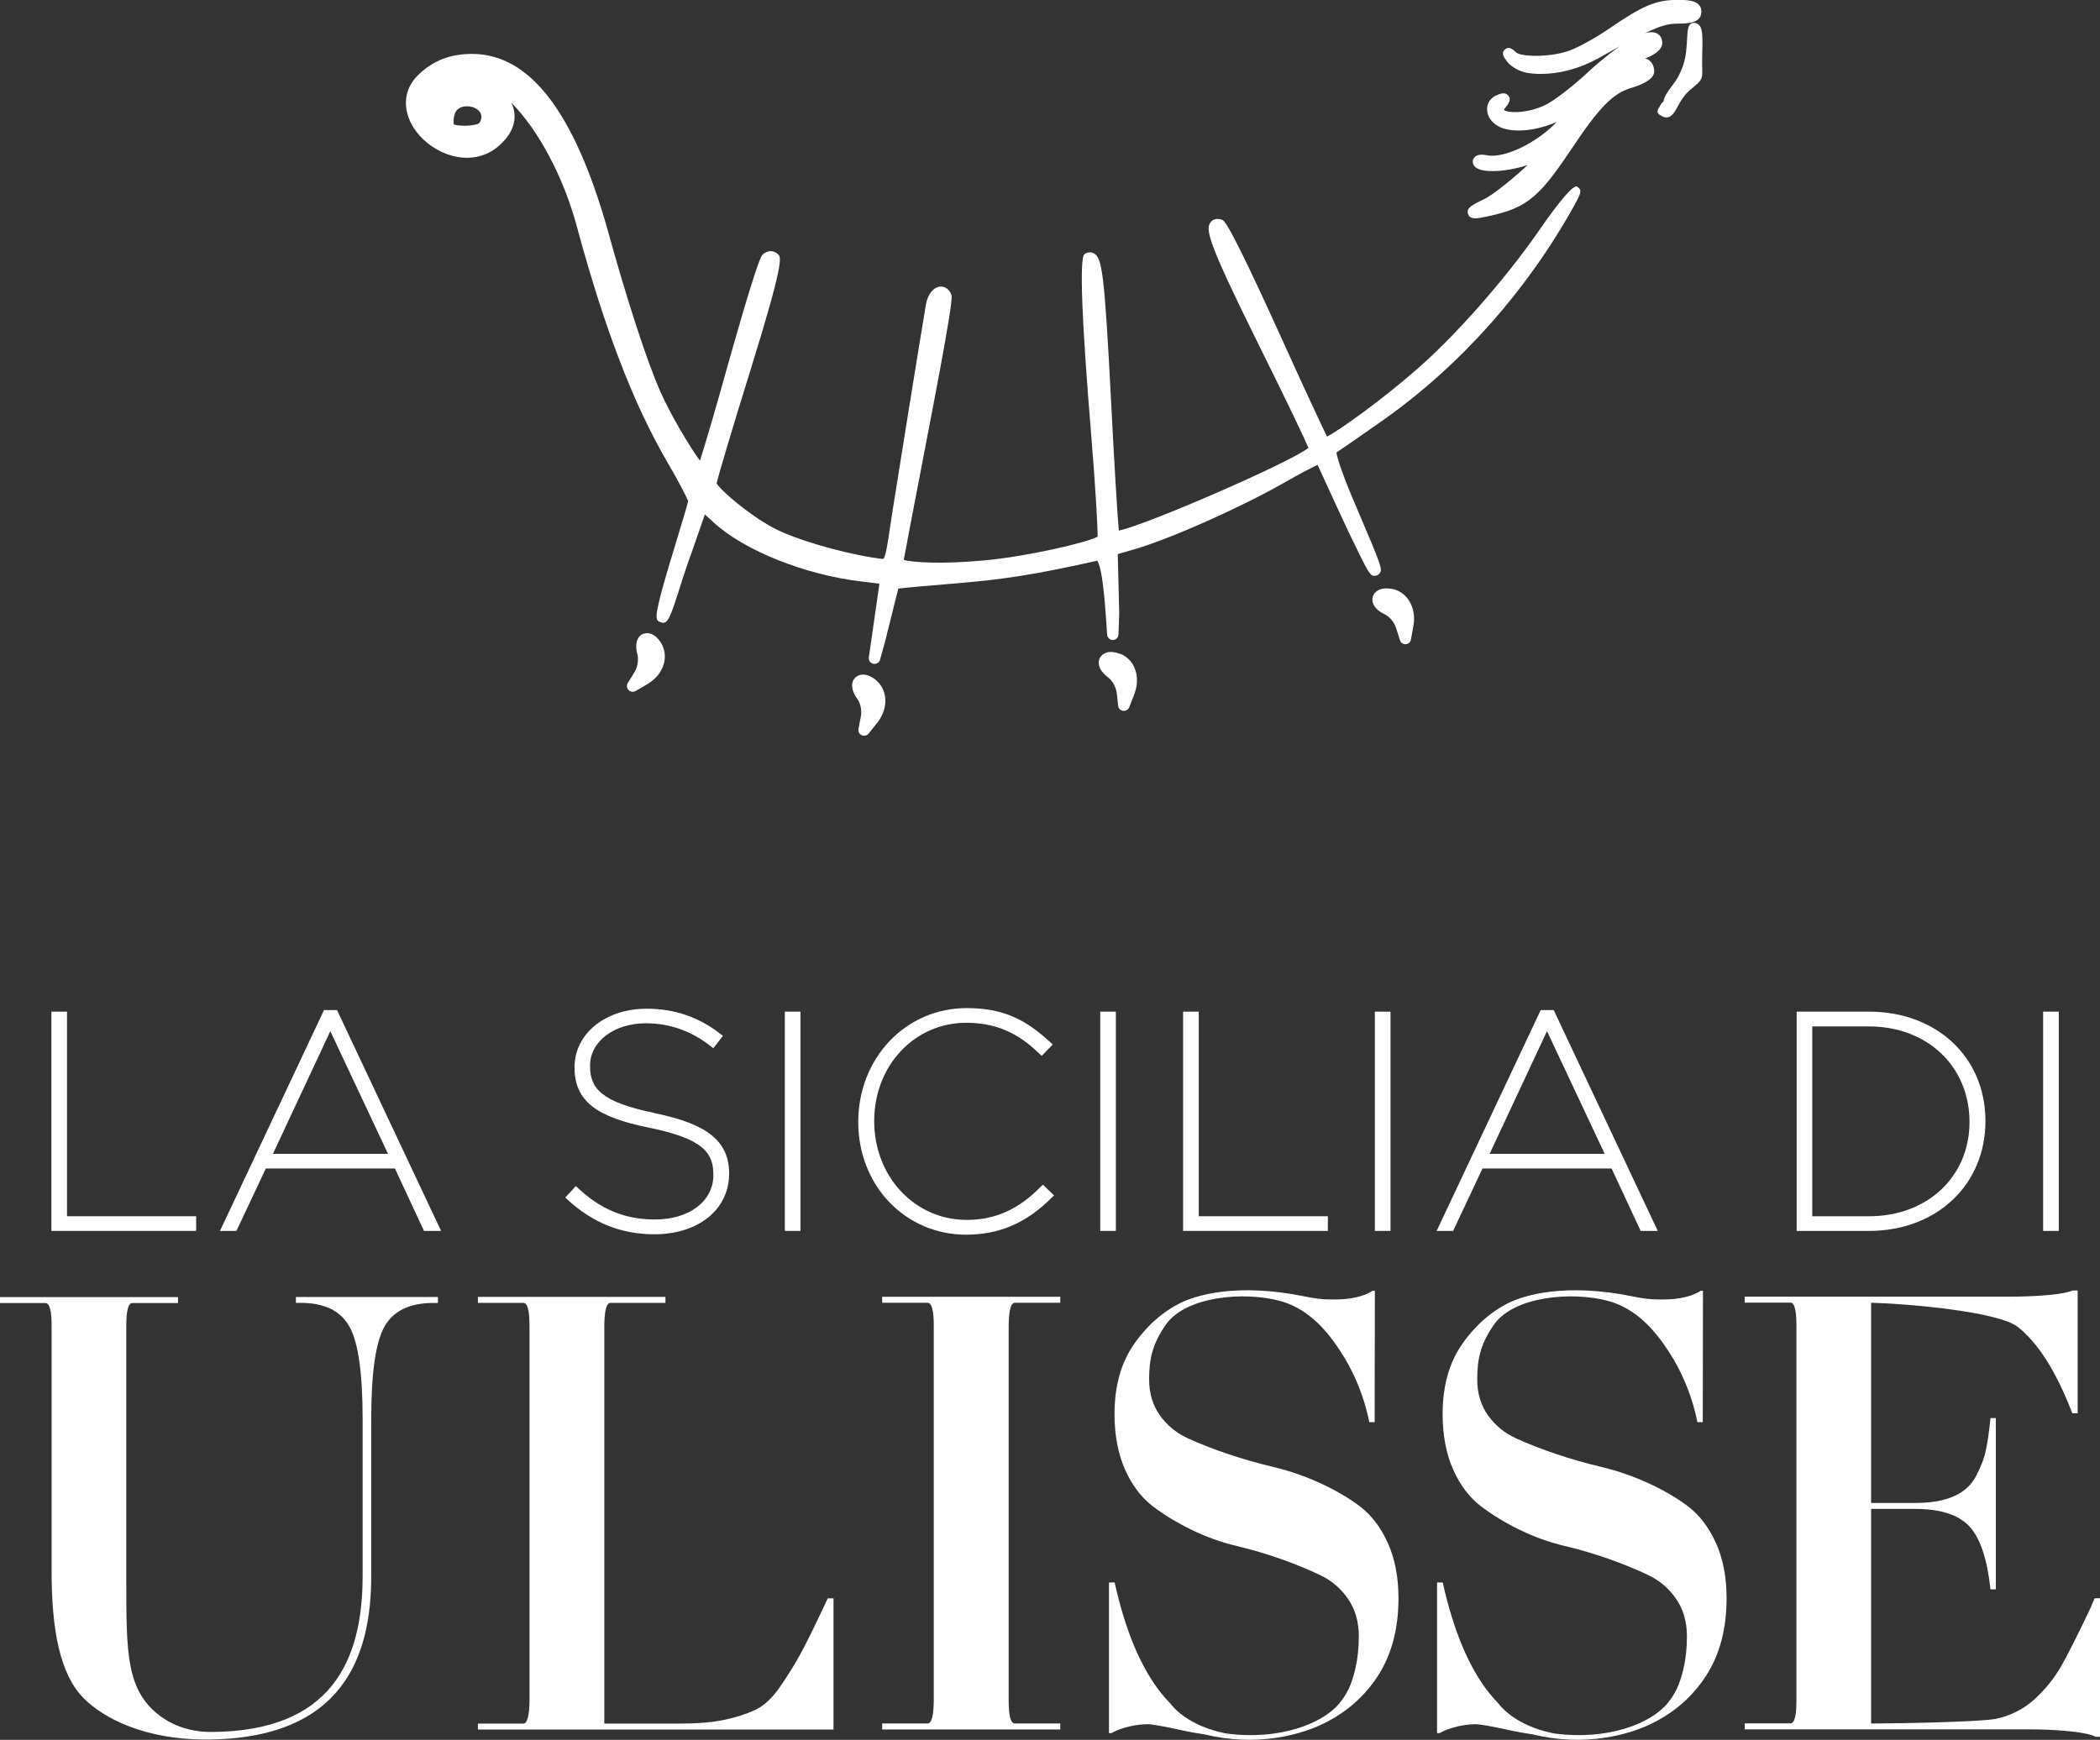 <?xml version="1.0" encoding="UTF-8"?>
<svg id="Livello_2" xmlns="http://www.w3.org/2000/svg" viewBox="0 0 200.2 165.91">
  <rect x="0" y="0" width="200.2" height="165.91" fill="#333333" stroke="none"/>
  <defs>
    <style>
      .cls-1 {
        fill: #fff;
      }
    </style>
  </defs>
  <g id="Livello_1-2" data-name="Livello_1">
    <path class="cls-1" d="M78.91,152.42c-1.08,2.32-1.92,4.04-2.52,5.15-.6,1.11-1.28,2.21-2.04,3.3-.75,1.09-1.55,1.82-2.4,2.21-.85.39-1.83.7-2.93.93-1.1.23-2.51.35-4.2.35h-7.21v-37.97c.02-1.43.21-2.15.59-2.15h5.24v-.57h-17.88v.57h4.33c.39,0,.59.72.59,2.15v35.82c-.02,1.43-.22,2.15-.59,2.15h-4.33v.57h33.9v-12.51h-.54Z"/>
    <path class="cls-1" d="M84.1,164.92v-.57h4.33c.38,0,.57-.72.59-2.15v-35.82c0-1.43-.2-2.15-.59-2.15h-4.33v-.57h16.98v.57h-4.33c-.38,0-.57.72-.59,2.15v35.82c0,1.44.2,2.15.59,2.15h4.33v.57h-16.98Z"/>
    <path class="cls-1" d="M199.69,152.42c-.04.08-.08.16-.11.25-.04.09-.08.18-.11.25-.04.08-.08.17-.11.28-1.17,2.47-2.09,4.31-2.77,5.53-.68,1.22-1.55,2.31-2.6,3.28-1.06.97-2.3,1.6-3.73,1.9-1.43.29-9.24.44-11.71.44h-.17v-20.46h4.19c2.43,0,4.16.56,5.19,1.68s1.69,3.11,2,5.99h.51v-16.33h-.51c-.13,1.25-.27,2.25-.43,3.01-.15.76-.46,1.58-.92,2.47-.46.89-1.17,1.55-2.14,1.97-.96.43-2.18.64-3.65.64h-4.24v-19.09c3.75.1,12.18.87,13.99,2.31,1.95,1.55,3.68,4.29,5.19,8.23h.51v-11.71h-.48c-.89.4-3.57.59-6.11.59h-25.15v.57h4.36c.38,0,.57.72.57,2.15v35.82c0,1.43-.19,2.15-.57,2.15h-4.36v.57h27.08c2.58,0,5.55.24,6.37.71h.45v-13.21h-.51Z"/>
    <path class="cls-1" d="M132.3,147.13c-.68-1.51-1.58-2.68-2.69-3.51-1.11-.83-2.39-1.57-3.82-2.22-1.43-.65-2.89-1.15-4.36-1.5-1.47-.35-2.92-.76-4.34-1.24-1.43-.48-2.7-.98-3.82-1.49-1.12-.51-2.02-1.25-2.7-2.21-.68-.96-1.02-2.1-1.02-3.42,0-1.92.3-3.37,1.6-5.23,1.9-2.72,7.49-3.17,10.86-2.26,1.93.52,3.6,1.8,5.05,3.76,1.74,2.34,2.9,4.94,3.48,7.81h.51l.02-12.53h-.23c-.79.55-2.19.82-3.34.82-.38,0-1.4.08-3-.26-6.58-1.36-10.53-.14-12.09.66-2.38,1.23-3.78,3.11-4.31,3.88-1.24,1.78-1.85,4.01-1.85,6.66,0,2.02.34,3.78,1,5.28.67,1.5,1.55,2.66,2.63,3.49,1.08.83,2.32,1.58,3.71,2.26,1.39.68,2.82,1.19,4.29,1.54,1.47.35,2.9.77,4.3,1.27,1.4.5,2.63,1.01,3.71,1.53,1.08.52,1.95,1.27,2.63,2.26.68.99,1.02,2.18,1.02,3.58,0,1.13-.12,2.15-.33,3.07-.08.36-.18.7-.29,1.03-.19.61-.45,1.16-.79,1.67-.04.06-.08.1-.11.16-.11.15-.22.3-.34.45-1.69,2.01-5.78,3.48-10.59,2.89-.29-.03-.56-.11-.83-.17-.07-.02-.13-.03-.2-.05-2.01-.53-3.6-1.51-4.53-2.71-.28-.29-.56-.6-.82-.93-1.94-2.42-3.42-5.94-4.45-10.57h-.54v14.37h.23c1-.57,2.46-.85,3.42-.85.43,0,1.49.18,3.17.55.8.18,1.57.31,2.3.42,4.88,1.19,9.22.12,11.77-1.25,1.89-1.01,3.48-2.4,4.71-4.27,1.33-2.03,2-4.51,2-7.46,0-2.02-.34-3.78-1.02-5.29"/>
    <path class="cls-1" d="M163.58,147.13c-.68-1.51-1.58-2.68-2.69-3.51-1.11-.83-2.39-1.57-3.82-2.22-1.43-.65-2.89-1.15-4.36-1.5-1.47-.35-2.92-.76-4.34-1.24-1.43-.48-2.7-.98-3.82-1.49-1.12-.51-2.02-1.25-2.7-2.21-.68-.96-1.02-2.1-1.02-3.42,0-1.92.3-3.37,1.6-5.23,1.9-2.72,7.49-3.17,10.86-2.26,1.93.52,3.6,1.8,5.05,3.76,1.74,2.34,2.9,4.94,3.48,7.81h.51l.02-12.53h-.23c-.79.55-2.19.82-3.34.82-.38,0-1.4.08-3-.26-6.58-1.36-10.53-.14-12.09.66-2.38,1.23-3.78,3.11-4.31,3.88-1.24,1.78-1.85,4.01-1.85,6.66,0,2.02.34,3.78,1,5.28.67,1.5,1.55,2.66,2.63,3.49,1.09.83,2.32,1.58,3.71,2.26,1.39.68,2.82,1.19,4.29,1.54,1.47.35,2.9.77,4.3,1.27,1.4.5,2.63,1.01,3.71,1.53,1.08.52,1.95,1.27,2.63,2.26.68.99,1.02,2.18,1.02,3.58,0,1.13-.12,2.15-.33,3.07-.08.36-.18.7-.29,1.03-.19.61-.45,1.16-.79,1.67-.04.06-.08.1-.11.16-.11.15-.22.3-.34.45-1.69,2.01-5.78,3.48-10.59,2.89-.29-.03-.56-.11-.83-.17-.07-.02-.13-.03-.2-.05-2.01-.53-3.6-1.51-4.53-2.71-.28-.29-.56-.6-.82-.93-1.94-2.42-3.42-5.94-4.45-10.57h-.54v14.37h.23c1-.57,2.46-.85,3.42-.85.43,0,1.49.18,3.17.55.8.18,1.57.31,2.3.42,4.88,1.19,9.22.12,11.77-1.25,1.89-1.01,3.48-2.4,4.71-4.27,1.33-2.03,2-4.51,2-7.46,0-2.02-.34-3.78-1.02-5.29"/>
    <path class="cls-1" d="M28.21,123.67v.57h.45c2.24,0,3.79.74,4.64,2.24.85,1.49,1.27,4.43,1.27,8.83v14.97c0,8.11-3,14.84-14.45,14.88-2.48,0-4.06-.94-4.83-1.51-3.23-2.4-3.25-5.92-3.25-12.8v-24.44c0-1.43.19-2.15.57-2.15h4.36v-.57H0v.57h4.33c.4,0,.59.72.59,2.15v23.48c0,5.58.81,9.8,3.07,12.07,1.89,1.89,5.79,3.92,11.59,3.92,13.31,0,15.81-8.18,15.81-15.59v-14.97c0-4.4.42-7.34,1.27-8.83.85-1.49,2.4-2.24,4.64-2.24h.45v-.57h-13.55Z"/>
    <path class="cls-1" d="M83.49,64.83c-.88-.69-1.58-.57-1.94-.23-.37.35-.52,1.06.16,2.01.33.45.47,1.14.36,1.72l-.23,1.18c-.05.25.08.49.31.6.07.04.15.05.23.05.16,0,.32-.07.42-.2l.77-.96c.61-.73.91-1.63.82-2.46-.07-.68-.39-1.28-.91-1.71"/>
    <path class="cls-1" d="M150.39,17.79q-.54-.33-3.73,4.28c-3.17,4.57-7.93,9.97-11.57,13.13-3.29,2.88-7.36,5.82-8.58,6.43-.53-1.06-2.17-4.59-4.64-10.04-4.75-10.46-5.18-10.58-5.39-10.64-.58-.19-.89.04-1.03.2-.58.67-.35,1.83,4.45,11.53,2.78,5.59,4.45,9.1,4.84,10.03-1.74,1.39-15.47,7.36-18.08,7.89-.13-1.44-.43-6.29-.72-12.03-.66-12.8-.88-14-1.68-14.42-.15-.08-.47-.18-.86.07q-.76.49.64,17.4c.4,4.87.61,8.64.6,9.56-1.09.58-6.69,1.88-10.79,2.26-4.07.38-6.91.19-7.69-.05.19-1.04.91-4.83,1.74-9.14l.59-3.08c.02-.12,2.42-12.33,2.23-12.99-.28-.84-.89-.86-1.08-.85-.66.05-1.21.74-1.37,1.72-.39,2.27-2.8,17.21-3.23,19.99l-.14.94c-.26,1.76-.47,3.15-.68,3.3-.08.04-.42-.02-.69-.06l-.28-.04c-3.33-.53-7.62-1.81-9.55-2.86-2.33-1.24-5.06-3.61-5.38-4.23.16-.72,1.43-5.03,3.16-10.58,3.29-10.57,2.98-10.94,2.72-11.24-.27-.27-.55-.32-.73-.32s-.49.06-.79.36c-.51.51-3.15,10.01-3.27,10.42-1.21,4.36-2.22,7.78-2.68,9.2-.9-1.2-2.75-4.28-3.75-6.53-1.27-2.84-3.22-8.8-5.07-15.55-3.19-11.21-7.4-16.67-12.86-16.71h0c-2.13,0-3.71.61-5.14,1.97-1.91,1.84-1.33,4.26.11,5.84,1.85,2.05,5.16,2.98,7.49,1,1.43-1.22,1.62-2.41,1.53-3.19-.04-.33-.14-.65-.29-.96,2.5,2.5,4.98,7.01,6.28,11.93,2.62,9.67,5.35,16.77,8.59,22.34,1.09,1.84,1.83,3.32,1.99,3.72-.12.49-.73,2.51-1.23,4.16-.38,1.25-.75,2.46-.95,3.18-1.15,3.99-.93,4.05-.42,4.21.56.17.77-.06,1.67-2.9.5-1.6,1.03-3.16,1.22-3.65l1.3-3.74.88.81c2.92,2.66,8.69,4.96,14.04,5.59l1.72.21-1.01,7.03c-.04.29.15.55.43.61.04,0,.08.01.11.01.24,0,.46-.16.53-.4l.51-1.86c.1-.39.31-1.22.53-2.12.24-.97.55-2.24.7-2.8.68-.09,2.54-.26,5.26-.48,4.79-.39,7.75-.85,13.7-2.18.32.4.59,2.06.8,4.94l.15,2.11c.02.29.26.51.54.51h.01c.29,0,.52-.24.53-.53l.07-2.02-.14-5.64,1.71-.5c3.34-.98,9.91-3.9,14.05-6.25,1.62-.93,2.75-1.51,3.29-1.76.22.46.58,1.26.94,2.04.7,1.53,1.56,3.4,2.08,4.49,1.94,4.05,2.01,4.05,2.43,4.05.18,0,.38-.1.48-.26.24-.36.28-.42-2.12-6.03-1.49-3.43-1.95-4.99-2.01-5.47.61-.41,2.49-1.7,4.54-3.15,7.34-5.21,13.62-12.28,18.15-20.44.55-1.01.78-1.43.29-1.73M45.89,11.17c0,.32-.19.59-.27.62-.78.31-2.15.2-2.35.07-.04-.1-.06-.51.06-.93.15-.58.69-.79,1.14-.79.03,0,.05,0,.08,0,.41,0,.82.15,1.07.39.18.18.28.39.28.64"/>
    <path class="cls-1" d="M157.21,5.74c-.11-.07-.23-.13-.37-.17.62-.21,1.63-.75,1.63-1.47,0-.45-.21-.79-.58-.95-.28-.12-.65-.1-1.06.01,1.53-.74,2.27-.91,3.16-.91.77,0,2.21,0,2.21-1.13s-1.37-1.13-2.28-1.13c-2.06,0-3.3.53-6.67,2.84-1.24.85-2.87,1.72-3.62,1.99-1.88.68-4.62.6-5.09.18-.32-.3-.68-.63-1.07-.28-.39.35-.12.72.24,1.2.36.45,1.16.89,1.82,1.02,0,0,0,0,0,0,.44.07.91.11,1.38.11,1.76,0,3.67-.51,5.44-1.48.79-.44,1.47-.82,2.08-1.16-1.35.93-2.61,2.07-3.02,2.45-1.62,1.52-3.46,2.88-4.17,3.19-1.88.86-3.66.69-3.86.43,0-.02.03-.09.13-.21.29-.36.59-.74.3-1.13-.29-.39-.75-.22-1.07-.09-.62.25-.98.76-.97,1.37,0,.75.55,1.44,1.39,1.77,1.32.49,3.35.26,5.24-.56-1.82,1.94-4.94,3.49-6.61,3.18-.64-.13-1.06-.05-1.27.25-.15.21-.15.47-.01.71.6.95,3.68.48,5.13-.04-1.27,1.19-3.27,2.84-4.16,3.26-1.1.53-1.71.82-1.53,1.4.1.34.39.43.7.43.17,0,.34-.03.49-.05,4.26-.82,5.39-1.66,8.61-6.47,2.73-4.11,4.04-5.44,5.86-5.95.63-.19,2.09-.71,2.09-1.52,0-.62-.28-.95-.52-1.11"/>
    <path class="cls-1" d="M162.28,5.21c.06-1.93,0-2.51-.3-2.83-.13-.13-.29-.2-.48-.2-.58,0-.61.61-.66,1.45-.02.36-.04.8-.1,1.32-.13,1.32-.78,2.49-1.11,2.93l-.21.28c-.48.64-.79,1.08-.83,1.52-.09.07-.23.19-.33.41-.03.07-.08.14-.11.19-.08.12-.23.36-.04.58.04.05.1.09.16.11.2.15.39.23.58.23.04,0,.08,0,.13-.01.43-.08.66-.49.95-1.02.28-.5.62-1.12,1.21-1.61l.13-.11c.96-.79,1.04-.89,1.01-1.88-.01-.31-.02-.73,0-1.35"/>
    <path class="cls-1" d="M106.79,62.36c-1.04-.41-1.68-.09-1.92.35-.25.44-.18,1.17.75,1.87.44.33.78.95.85,1.54l.13,1.19c.03.25.22.45.47.48.03,0,.05,0,.07,0,.22,0,.42-.13.51-.35l.45-1.14c.36-.88.39-1.82.07-2.59-.26-.63-.75-1.11-1.37-1.37"/>
    <path class="cls-1" d="M132.7,56.16c-1.1-.2-1.66.24-1.82.71-.16.48.05,1.18,1.09,1.69.5.24.96.78,1.13,1.35l.36,1.14c.07.23.28.38.52.38.01,0,.02,0,.03,0,.25-.01.46-.2.5-.45l.22-1.21c.19-.93.03-1.86-.44-2.55-.38-.57-.95-.95-1.61-1.07"/>
    <path class="cls-1" d="M61.32,60.43c-.47.2-.86.81-.56,1.94.14.54.03,1.24-.28,1.74l-.63,1.02c-.13.21-.1.49.07.67.11.11.25.17.39.17.09,0,.19-.03.28-.07l1.06-.62c.83-.47,1.43-1.2,1.64-2,.18-.66.09-1.34-.24-1.92-.58-.96-1.27-1.1-1.73-.91"/>
    <g>
      <polygon class="cls-1" points="6.39 96.47 4.9 96.47 4.9 117.38 18.7 117.38 18.7 115.98 6.39 115.98 6.39 96.47"/>
      <path class="cls-1" d="M30.89,96.32l-9.92,21.06h1.57l2.8-5.95h12.31l2.77,5.95h1.63l-9.92-21.06h-1.25ZM36.98,110.03h-10.96l5.47-11.7,5.5,11.7Z"/>
      <path class="cls-1" d="M62.38,106.13c-5.15-1.06-6.13-2.38-6.13-4.51,0-2.3,2.29-4.04,5.32-4.04,2.29,0,4.38.75,6.23,2.22l.2.16.92-1.18-.19-.15c-2.09-1.64-4.41-2.44-7.09-2.44-3.92,0-6.87,2.38-6.87,5.59s2.07,4.75,7.14,5.76c5.13,1.06,6.1,2.38,6.1,4.51,0,2.5-2.3,4.24-5.58,4.24-2.84,0-5.17-.96-7.35-3.02l-.18-.17-1.01,1.1.18.17c2.43,2.24,5.14,3.33,8.31,3.33,4.2,0,7.13-2.36,7.13-5.79,0-3.07-2.06-4.74-7.11-5.76Z"/>
      <rect class="cls-1" x="74.82" y="96.47" width="1.49" height="20.91"/>
      <path class="cls-1" d="M99.24,113.14c-2.11,2.18-4.36,3.19-7.08,3.19-4.95,0-8.82-4.12-8.82-9.43s3.86-9.37,8.79-9.37c3.44,0,5.47,1.51,7,2.99l.18.17,1.05-1.09-.19-.17c-2.2-2.04-4.31-3.3-8.01-3.3-5.8,0-10.34,4.75-10.34,10.86s4.52,10.75,10.28,10.75c3.19,0,5.8-1.14,8.2-3.57l.18-.18-1.06-1.02-.17.18Z"/>
      <rect class="cls-1" x="104.89" y="96.47" width="1.49" height="20.91"/>
      <polygon class="cls-1" points="114.28 96.47 112.79 96.47 112.79 117.38 126.59 117.38 126.59 115.98 114.28 115.98 114.28 96.47"/>
      <rect class="cls-1" x="131.07" y="96.47" width="1.49" height="20.91"/>
      <path class="cls-1" d="M146.88,96.32l-9.92,21.06h1.57l2.8-5.95h12.31l2.77,5.95h1.63l-9.92-21.06h-1.25ZM152.97,110.03h-10.96l5.47-11.7,5.5,11.7Z"/>
      <path class="cls-1" d="M178.18,96.47h-6.9v20.91h6.9c6.43,0,11.1-4.38,11.1-10.48s-4.67-10.43-11.1-10.43ZM187.76,106.99c0,5.21-4.02,8.99-9.55,8.99h-5.44v-18.1h5.41c5.55,0,9.58,3.81,9.58,9.11Z"/>
      <rect class="cls-1" x="194.78" y="96.47" width="1.49" height="20.91"/>
    </g>
  </g>
</svg>